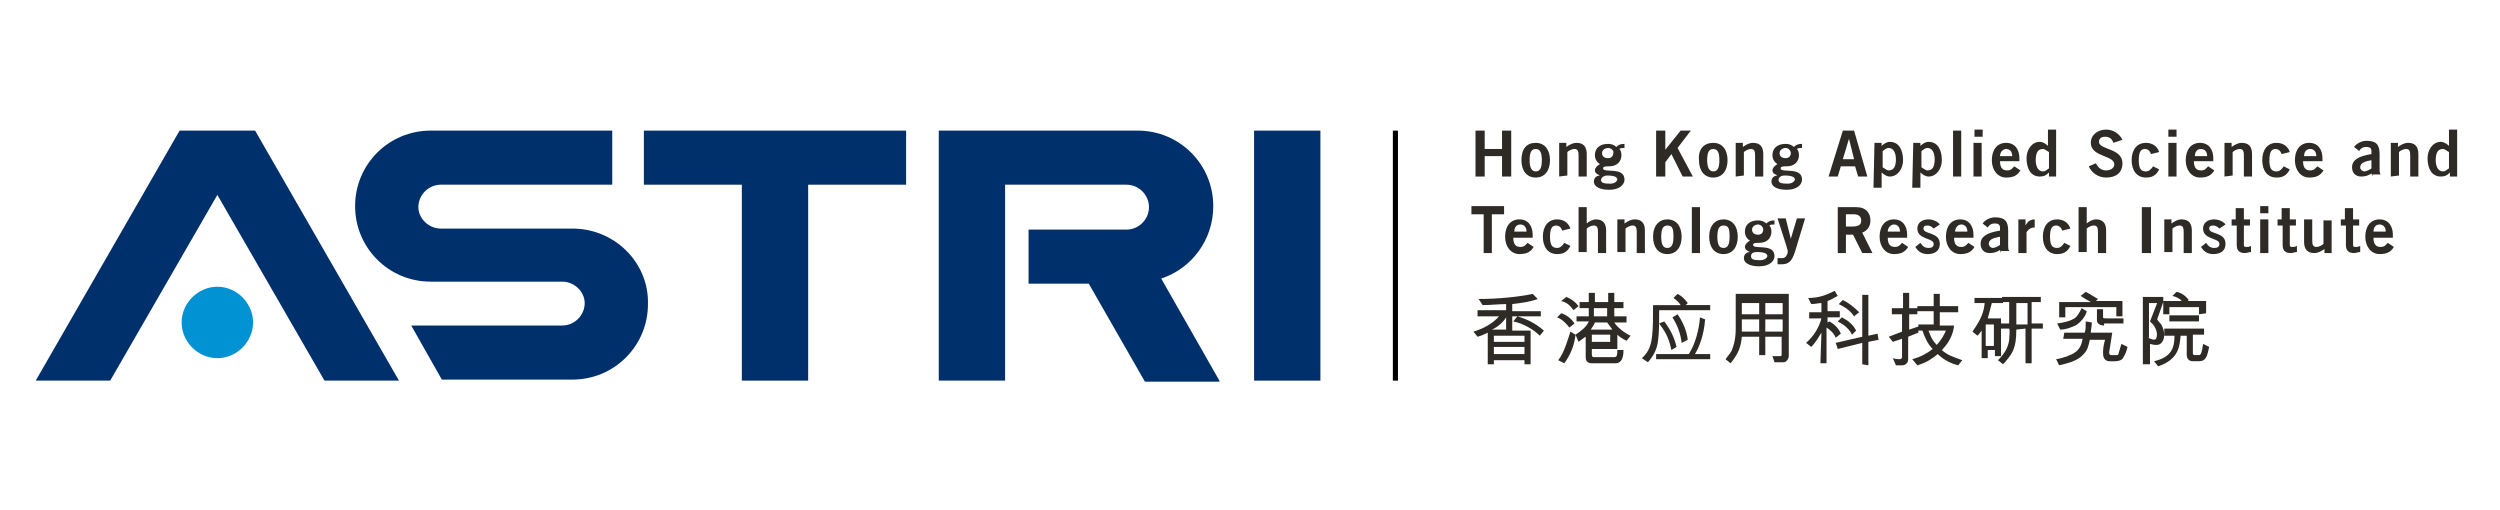 <?xml version="1.0" encoding="utf-8"?>
<!-- Generator: Adobe Illustrator 26.2.1, SVG Export Plug-In . SVG Version: 6.00 Build 0)  -->
<svg version="1.1" id="Layer_1" xmlns="http://www.w3.org/2000/svg" xmlns:xlink="http://www.w3.org/1999/xlink" x="0px" y="0px"
	 viewBox="0 0 245 50" style="enable-background:new 0 0 245 50;" xml:space="preserve">
<style type="text/css">
	.st0{fill:#2E2A26;}
	.st1{fill:#00306B;}
	.st2{fill:#0092D2;}
</style>
<g>
	<rect x="136.5" y="12.8" width="0.5" height="24.5"/>
	<g>
		<polygon class="st0" points="144.6,17.3 144.6,12.8 145.5,12.8 145.5,14.6 147.2,14.6 147.2,12.8 148.1,12.8 148.1,17.3 
			147.2,17.3 147.2,15.3 145.5,15.3 145.5,17.3 		"/>
		<polygon class="st0" points="162.3,17.3 162.3,12.8 163.2,12.8 163.2,14.8 163.1,14.8 164.7,12.8 165.7,12.8 164.4,14.5 
			165.9,17.3 164.9,17.3 163.8,15.1 163.2,15.9 163.2,17.3 		"/>
		<path class="st0" d="M180.6,15.6h1.1l-0.5-2l0,0L180.6,15.6z M180.6,12.8h1.1l1.3,4.5h-0.9l-0.3-1h-1.4l-0.3,1h-0.9L180.6,12.8z"
			/>
		<rect x="191.4" y="12.8" class="st0" width="0.8" height="4.5"/>
		<path class="st0" d="M194.2,17.3h-0.8V14h0.8V17.3z M193.5,12.7h0.8v0.7h-0.8V12.7z"/>
		<path class="st0" d="M213.3,17.3h-0.8V14h0.8V17.3z M212.5,12.7h0.8v0.7h-0.8V12.7z"/>
		<polygon class="st0" points="147.4,20.2 147.4,21 146.2,21 146.2,24.8 145.4,24.8 145.4,21 144.2,21 144.2,20.2 		"/>
		<rect x="165.8" y="20.3" class="st0" width="0.8" height="4.5"/>
		<rect x="209.9" y="20.3" class="st0" width="0.9" height="4.5"/>
		<path class="st0" d="M222.3,24.8h-0.8v-3.3h0.8V24.8z M221.5,20.2h0.8v0.7h-0.8V20.2z"/>
		<path class="st0" d="M150.5,14.6c-0.4,0-0.6,0.3-0.6,1.1c0,0.7,0.2,1.1,0.6,1.1s0.6-0.3,0.6-1.1S150.9,14.6,150.5,14.6 M150.5,14
			c0.9,0,1.4,0.7,1.4,1.7s-0.5,1.7-1.4,1.7s-1.4-0.7-1.4-1.7C149.1,14.6,149.6,14,150.5,14"/>
		<path class="st0" d="M152.8,17.3V14h0.7v0.4c0.3-0.2,0.6-0.4,1-0.4c0.7,0,1,0.4,1,1.1v2.2h-0.8v-2.1c0-0.4-0.1-0.6-0.4-0.6
			s-0.6,0.2-0.7,0.3v2.3L152.8,17.3L152.8,17.3z"/>
		<path class="st0" d="M157.6,14.5c-0.3,0-0.6,0.2-0.6,0.5s0.2,0.5,0.6,0.5c0.3,0,0.5-0.2,0.5-0.5C158.2,14.8,157.9,14.5,157.6,14.5
			 M156.9,17.6c0,0.3,0.2,0.4,0.9,0.4c0.5,0,0.7-0.3,0.7-0.4c0-0.2-0.2-0.4-1-0.4C157.1,17.2,156.9,17.5,156.9,17.6 M159.2,14.5
			c-0.2,0-0.4,0-0.5,0.1c0.1,0.1,0.2,0.3,0.2,0.6c0,0.6-0.4,1.1-1.2,1.1c-0.3,0-0.6,0-0.6,0.2c0,0.5,2.1-0.2,2.1,1.1
			c0,0.5-0.5,1-1.5,1c-0.9,0-1.5-0.3-1.5-0.8c0-0.4,0.3-0.6,0.6-0.6l0,0c-0.2-0.1-0.5-0.2-0.5-0.5s0.4-0.6,0.5-0.6
			c-0.3-0.2-0.5-0.5-0.5-0.9c0-0.6,0.4-1.1,1.3-1.1c0.3,0,0.6,0.1,0.8,0.3c0.2-0.2,0.4-0.3,0.8-0.3L159.2,14.5L159.2,14.5z"/>
		<path class="st0" d="M167.9,14.6c-0.4,0-0.6,0.3-0.6,1.1c0,0.7,0.2,1.1,0.6,1.1s0.6-0.3,0.6-1.1S168.3,14.6,167.9,14.6 M167.9,14
			c0.9,0,1.4,0.7,1.4,1.7s-0.5,1.7-1.4,1.7s-1.4-0.7-1.4-1.7C166.4,14.6,167,14,167.9,14"/>
		<path class="st0" d="M170.1,17.3V14h0.7v0.4c0.3-0.2,0.6-0.4,1-0.4c0.7,0,1,0.4,1,1.1v2.2H172v-2.1c0-0.4-0.1-0.6-0.4-0.6
			s-0.6,0.2-0.7,0.3v2.3L170.1,17.3L170.1,17.3z"/>
		<path class="st0" d="M175,14.5c-0.3,0-0.6,0.2-0.6,0.5s0.2,0.5,0.6,0.5c0.3,0,0.5-0.2,0.5-0.5C175.5,14.8,175.3,14.5,175,14.5
			 M174.3,17.6c0,0.3,0.2,0.4,0.9,0.4c0.5,0,0.7-0.3,0.7-0.4c0-0.2-0.2-0.4-1-0.4C174.4,17.2,174.3,17.5,174.3,17.6 M176.6,14.5
			c-0.2,0-0.4,0-0.5,0.1c0.1,0.1,0.2,0.3,0.2,0.6c0,0.6-0.4,1.1-1.2,1.1c-0.3,0-0.6,0-0.6,0.2c0,0.5,2.1-0.2,2.1,1.1
			c0,0.5-0.5,1-1.5,1c-0.9,0-1.5-0.3-1.5-0.8c0-0.4,0.3-0.6,0.6-0.6l0,0c-0.2-0.1-0.5-0.2-0.5-0.5s0.4-0.6,0.5-0.6
			c-0.3-0.2-0.5-0.5-0.5-0.9c0-0.6,0.4-1.1,1.3-1.1c0.3,0,0.6,0.1,0.8,0.3c0.2-0.2,0.4-0.3,0.8-0.3L176.6,14.5L176.6,14.5z"/>
		<path class="st0" d="M197.2,15.3c0-0.5-0.3-0.7-0.6-0.7s-0.6,0.3-0.6,0.7H197.2z M196,15.8c0,0.7,0.3,0.9,0.7,0.9
			c0.4,0,0.5-0.2,0.7-0.4l0.6,0.4c-0.3,0.5-0.7,0.7-1.4,0.7c-0.8,0-1.4-0.7-1.4-1.7s0.5-1.7,1.4-1.7s1.3,0.7,1.3,1.5v0.3
			C197.9,15.8,196,15.8,196,15.8z"/>
		<path class="st0" d="M200.8,14.9c-0.2-0.1-0.4-0.3-0.6-0.3c-0.5,0-0.7,0.4-0.7,1.1c0,0.7,0.3,1.1,0.7,1.1c0.3,0,0.4-0.2,0.6-0.3
			V14.9z M201.5,17.3h-0.7v-0.4c-0.3,0.3-0.5,0.4-0.9,0.4c-0.9,0-1.3-0.8-1.3-1.8c0-0.8,0.5-1.6,1.3-1.6c0.3,0,0.6,0.2,0.8,0.4l0,0
			v-1.6h0.8L201.5,17.3L201.5,17.3z"/>
		<path class="st0" d="M207.1,14c-0.1-0.4-0.4-0.6-0.8-0.6s-0.6,0.2-0.6,0.5c0,0.8,2.3,0.6,2.3,2.1c0,0.9-0.6,1.4-1.6,1.4
			c-0.7,0-1.4-0.4-1.7-1.1l0.7-0.3c0.2,0.4,0.5,0.7,1,0.7c0.4,0,0.8-0.2,0.8-0.6c0-0.9-2.3-0.7-2.3-2.1c0-0.8,0.7-1.3,1.5-1.3
			c0.7,0,1.3,0.4,1.6,1L207.1,14z"/>
		<path class="st0" d="M210.8,15.1c-0.1-0.3-0.3-0.5-0.6-0.5c-0.4,0-0.6,0.3-0.6,1.1c0,0.8,0.2,1.1,0.7,1.1c0.3,0,0.5-0.2,0.7-0.5
			l0.6,0.3c-0.3,0.6-0.7,0.8-1.3,0.8c-0.9,0-1.4-0.7-1.4-1.7s0.5-1.7,1.4-1.7c0.6,0,1.1,0.3,1.3,0.9L210.8,15.1z"/>
		<path class="st0" d="M184.5,16.4c0.2,0.1,0.4,0.3,0.6,0.3c0.5,0,0.7-0.4,0.7-1.1s-0.3-1.1-0.7-1.1c-0.3,0-0.4,0.2-0.6,0.3V16.4z
			 M183.7,14h0.7v0.3c0.2-0.2,0.5-0.4,0.8-0.4c0.9,0,1.3,0.8,1.3,1.8c0,0.8-0.5,1.6-1.3,1.6c-0.3,0-0.6-0.2-0.8-0.4l0,0v1.5h-0.8
			L183.7,14L183.7,14z"/>
		<path class="st0" d="M188.3,16.4c0.2,0.1,0.4,0.3,0.6,0.3c0.5,0,0.7-0.4,0.7-1.1s-0.3-1.1-0.7-1.1c-0.3,0-0.4,0.2-0.6,0.3V16.4z
			 M187.5,14h0.7v0.3c0.2-0.2,0.5-0.4,0.8-0.4c0.9,0,1.3,0.8,1.3,1.8c0,0.8-0.5,1.6-1.3,1.6c-0.3,0-0.6-0.2-0.8-0.4l0,0v1.5h-0.8
			L187.5,14L187.5,14z"/>
		<path class="st0" d="M216.3,15.3c0-0.5-0.3-0.7-0.6-0.7c-0.4,0-0.6,0.3-0.6,0.7H216.3z M215,15.8c0,0.7,0.3,0.9,0.7,0.9
			c0.4,0,0.5-0.2,0.7-0.4l0.6,0.4c-0.3,0.5-0.7,0.7-1.4,0.7c-0.8,0-1.4-0.7-1.4-1.7s0.5-1.7,1.4-1.7s1.3,0.7,1.3,1.5v0.3
			C216.9,15.8,215,15.8,215,15.8z"/>
		<path class="st0" d="M218,17.3V14h0.7v0.4c0.3-0.2,0.6-0.4,1-0.4c0.7,0,1,0.4,1,1.1v2.2h-0.8v-2.1c0-0.4-0.1-0.6-0.4-0.6
			s-0.6,0.2-0.7,0.3v2.3L218,17.3L218,17.3z"/>
		<path class="st0" d="M223.6,15.1c-0.1-0.3-0.3-0.5-0.6-0.5c-0.4,0-0.6,0.3-0.6,1.1c0,0.8,0.2,1.1,0.7,1.1c0.3,0,0.5-0.2,0.7-0.5
			l0.6,0.3c-0.3,0.6-0.7,0.8-1.3,0.8c-0.9,0-1.4-0.7-1.4-1.7s0.5-1.7,1.4-1.7c0.6,0,1.1,0.3,1.3,0.9L223.6,15.1z"/>
		<path class="st0" d="M227,15.3c0-0.5-0.3-0.7-0.6-0.7c-0.4,0-0.6,0.3-0.6,0.7H227z M225.7,15.8c0,0.7,0.3,0.9,0.7,0.9
			c0.4,0,0.5-0.2,0.7-0.4l0.6,0.4c-0.3,0.5-0.7,0.7-1.4,0.7c-0.8,0-1.4-0.7-1.4-1.7s0.5-1.7,1.4-1.7s1.3,0.7,1.3,1.5v0.3
			C227.6,15.8,225.7,15.8,225.7,15.8z"/>
		<path class="st0" d="M232.4,15.7c-0.5,0.1-1.1,0.2-1.1,0.7c0,0.2,0.2,0.4,0.4,0.4c0.2,0,0.6-0.2,0.7-0.3V15.7z M232.5,17.3
			l-0.1-0.3c-0.3,0.2-0.6,0.3-1,0.3c-0.6,0-0.9-0.4-0.9-0.9c0-0.7,0.6-1.1,1.9-1.3v-0.3c0-0.3-0.2-0.4-0.5-0.4
			c-0.4,0-0.6,0.2-0.7,0.4l-0.5-0.4c0.2-0.3,0.7-0.6,1.2-0.6c0.9,0,1.3,0.3,1.3,1.3v1.5c0,0.2,0,0.3,0.1,0.5h-0.8V17.3z"/>
		<path class="st0" d="M234.3,17.3V14h0.7v0.4c0.3-0.2,0.6-0.4,1-0.4c0.7,0,1,0.4,1,1.1v2.2h-0.8v-2.1c0-0.4-0.1-0.6-0.4-0.6
			s-0.6,0.2-0.7,0.3v2.3L234.3,17.3L234.3,17.3z"/>
		<path class="st0" d="M240,14.9c-0.2-0.1-0.4-0.3-0.6-0.3c-0.5,0-0.7,0.4-0.7,1.1c0,0.7,0.3,1.1,0.7,1.1c0.3,0,0.4-0.2,0.6-0.3
			V14.9z M240.8,17.3h-0.7v-0.4c-0.3,0.3-0.5,0.4-0.9,0.4c-0.9,0-1.3-0.8-1.3-1.8c0-0.8,0.5-1.6,1.3-1.6c0.3,0,0.6,0.2,0.8,0.4l0,0
			v-1.6h0.8L240.8,17.3L240.8,17.3z"/>
		<path class="st0" d="M149.6,22.7c0-0.5-0.3-0.7-0.6-0.7c-0.4,0-0.6,0.3-0.6,0.7H149.6z M148.3,23.3c0,0.7,0.3,0.9,0.7,0.9
			c0.4,0,0.5-0.2,0.7-0.4l0.6,0.4c-0.3,0.5-0.7,0.7-1.4,0.7c-0.8,0-1.4-0.7-1.4-1.7s0.5-1.7,1.4-1.7s1.3,0.7,1.3,1.5v0.3
			C150.2,23.3,148.3,23.3,148.3,23.3z"/>
		<path class="st0" d="M153.1,22.6c-0.1-0.3-0.3-0.5-0.6-0.5c-0.4,0-0.6,0.3-0.6,1.1s0.2,1.1,0.7,1.1c0.3,0,0.5-0.2,0.7-0.5l0.6,0.3
			c-0.3,0.6-0.7,0.8-1.3,0.8c-0.9,0-1.4-0.7-1.4-1.7s0.5-1.7,1.4-1.7c0.6,0,1.1,0.3,1.3,0.9L153.1,22.6z"/>
		<path class="st0" d="M154.7,24.8v-4.5h0.8v1.6c0.2-0.2,0.6-0.4,0.9-0.4c0.7,0,1,0.4,1,1.1v2.2h-0.8v-2.1c0-0.4-0.1-0.6-0.4-0.6
			s-0.6,0.2-0.7,0.3v2.3h-0.8V24.8z"/>
		<path class="st0" d="M158.5,24.8v-3.3h0.7v0.4c0.3-0.2,0.6-0.4,1-0.4c0.7,0,1,0.4,1,1.1v2.2h-0.8v-2.1c0-0.4-0.1-0.6-0.4-0.6
			s-0.6,0.2-0.7,0.3v2.3h-0.8V24.8z"/>
		<path class="st0" d="M163.4,22.1c-0.4,0-0.6,0.3-0.6,1.1s0.2,1.1,0.6,1.1s0.6-0.3,0.6-1.1S163.9,22.1,163.4,22.1 M163.4,21.5
			c0.9,0,1.4,0.7,1.4,1.7s-0.5,1.7-1.4,1.7s-1.4-0.7-1.4-1.7C162,22.1,162.6,21.5,163.4,21.5"/>
		<path class="st0" d="M168.9,22.1c-0.4,0-0.6,0.3-0.6,1.1s0.2,1.1,0.6,1.1s0.6-0.3,0.6-1.1S169.4,22.1,168.9,22.1 M168.9,21.5
			c0.9,0,1.4,0.7,1.4,1.7s-0.5,1.7-1.4,1.7s-1.4-0.7-1.4-1.7C167.5,22.1,168.1,21.5,168.9,21.5"/>
		<path class="st0" d="M172.3,22c-0.3,0-0.6,0.2-0.6,0.5s0.2,0.5,0.6,0.5c0.3,0,0.5-0.2,0.5-0.5C172.8,22.3,172.6,22,172.3,22
			 M171.6,25.1c0,0.3,0.2,0.4,0.9,0.4c0.5,0,0.7-0.3,0.7-0.4c0-0.2-0.2-0.4-1-0.4C171.7,24.7,171.6,24.9,171.6,25.1 M173.9,22
			c-0.2,0-0.4,0-0.5,0.1c0.1,0.1,0.2,0.3,0.2,0.6c0,0.6-0.4,1.1-1.2,1.1c-0.3,0-0.6,0-0.6,0.2c0,0.5,2.1-0.2,2.1,1.1
			c0,0.5-0.5,1-1.5,1c-0.9,0-1.5-0.3-1.5-0.8c0-0.4,0.3-0.6,0.6-0.6l0,0c-0.2-0.1-0.5-0.2-0.5-0.5s0.4-0.6,0.5-0.6
			c-0.3-0.2-0.5-0.5-0.5-0.9c0-0.6,0.4-1.1,1.3-1.1c0.3,0,0.6,0.1,0.8,0.3c0.2-0.2,0.4-0.3,0.8-0.3L173.9,22L173.9,22z"/>
		<path class="st0" d="M174.3,25.3c0.1,0,0.2,0,0.3,0c0.3,0,0.4-0.1,0.5-0.3c0.1-0.2,0.1-0.2,0.1-0.4c0-0.1-0.1-0.3-0.1-0.4
			l-0.9-2.8h0.8l0.5,2l0,0l0.6-2h0.8l-1,3.3c-0.3,0.9-0.6,1.2-1.3,1.2c-0.2,0-0.3,0-0.4,0v-0.6H174.3z"/>
		<path class="st0" d="M180.9,22.2h0.6c0.7,0,0.9-0.2,0.9-0.6s-0.3-0.6-0.7-0.6h-0.8V22.2z M180.1,24.8v-4.5h1.8
			c1,0,1.4,0.6,1.4,1.3c0,0.6-0.3,1-0.8,1.2l1,2h-1l-0.9-1.8h-0.7v1.8H180.1z"/>
		<path class="st0" d="M186.2,22.7c0-0.5-0.3-0.7-0.6-0.7s-0.6,0.3-0.6,0.7H186.2z M185,23.3c0,0.7,0.3,0.9,0.7,0.9
			c0.4,0,0.5-0.2,0.7-0.4l0.6,0.4c-0.3,0.5-0.7,0.7-1.4,0.7c-0.8,0-1.4-0.7-1.4-1.7s0.5-1.7,1.4-1.7s1.3,0.7,1.3,1.5v0.3
			C186.9,23.3,185,23.3,185,23.3z"/>
		<path class="st0" d="M189.5,22.4c-0.2-0.2-0.4-0.3-0.6-0.3c-0.3,0-0.4,0.1-0.4,0.3c0,0.6,1.6,0.3,1.6,1.5c0,0.7-0.5,1-1.2,1
			c-0.5,0-0.9-0.2-1.2-0.7l0.5-0.4c0.2,0.3,0.4,0.5,0.8,0.5c0.3,0,0.5-0.1,0.5-0.4c0-0.6-1.6-0.4-1.6-1.5c0-0.6,0.5-0.9,1.1-0.9
			c0.4,0,0.9,0.2,1.1,0.5L189.5,22.4z"/>
		<path class="st0" d="M192.8,22.7c0-0.5-0.3-0.7-0.6-0.7s-0.6,0.3-0.6,0.7H192.8z M191.5,23.3c0,0.7,0.3,0.9,0.7,0.9
			c0.4,0,0.5-0.2,0.7-0.4l0.6,0.4c-0.3,0.5-0.7,0.7-1.4,0.7c-0.8,0-1.4-0.7-1.4-1.7s0.5-1.7,1.4-1.7s1.3,0.7,1.3,1.5v0.3
			C193.4,23.3,191.5,23.3,191.5,23.3z"/>
		<path class="st0" d="M196,23.2c-0.5,0.1-1.1,0.2-1.1,0.7c0,0.2,0.2,0.4,0.4,0.4c0.2,0,0.6-0.2,0.7-0.3V23.2z M196.1,24.8l-0.1-0.3
			c-0.3,0.2-0.6,0.3-1,0.3c-0.6,0-0.9-0.4-0.9-0.9c0-0.7,0.6-1.1,1.9-1.3v-0.3c0-0.3-0.2-0.4-0.5-0.4c-0.4,0-0.6,0.2-0.7,0.4
			l-0.5-0.4c0.2-0.3,0.7-0.6,1.2-0.6c0.9,0,1.3,0.3,1.3,1.3v1.5c0,0.2,0,0.3,0.1,0.5h-0.8V24.8z"/>
		<path class="st0" d="M197.8,24.8v-3.3h0.7v0.6l0,0c0.2-0.4,0.5-0.6,0.9-0.6v0.8h-0.1c-0.4,0-0.7,0.4-0.7,0.5v2H197.8z"/>
		<path class="st0" d="M202.1,22.6c-0.1-0.3-0.3-0.5-0.6-0.5c-0.4,0-0.6,0.3-0.6,1.1s0.2,1.1,0.7,1.1c0.3,0,0.5-0.2,0.7-0.5l0.6,0.3
			c-0.3,0.6-0.7,0.8-1.3,0.8c-0.9,0-1.4-0.7-1.4-1.7s0.5-1.7,1.4-1.7c0.6,0,1.1,0.3,1.3,0.9L202.1,22.6z"/>
		<path class="st0" d="M203.7,24.8v-4.5h0.8v1.6c0.2-0.2,0.6-0.4,0.9-0.4c0.7,0,1,0.4,1,1.1v2.2h-0.8v-2.1c0-0.4-0.1-0.6-0.4-0.6
			s-0.6,0.2-0.7,0.3v2.3h-0.8V24.8z"/>
		<path class="st0" d="M223.6,21.5v-1.1h0.8v1.1h0.6v0.6h-0.6V24c0,0.2,0.1,0.2,0.3,0.2c0.1,0,0.2,0,0.4-0.1v0.6
			c-0.2,0-0.4,0.1-0.6,0.1c-0.6,0-0.8-0.3-0.8-0.8v-1.9h-0.5v-0.6C223.2,21.5,223.6,21.5,223.6,21.5z"/>
		<path class="st0" d="M228.5,21.5v3.3h-0.7v-0.4c-0.3,0.2-0.6,0.4-1,0.4c-0.7,0-1-0.4-1-1.1v-2.2h0.8v2.1c0,0.4,0.1,0.6,0.4,0.6
			s0.6-0.2,0.7-0.3v-2.3h0.8V21.5z"/>
		<path class="st0" d="M229.8,21.5v-1.1h0.8v1.1h0.6v0.6h-0.6V24c0,0.2,0.1,0.2,0.3,0.2c0.1,0,0.2,0,0.4-0.1v0.6
			c-0.2,0-0.4,0.1-0.6,0.1c-0.6,0-0.8-0.3-0.8-0.8v-1.9h-0.5v-0.6C229.4,21.5,229.8,21.5,229.8,21.5z"/>
		<path class="st0" d="M233.8,22.7c0-0.5-0.3-0.7-0.6-0.7c-0.4,0-0.6,0.3-0.6,0.7H233.8z M232.6,23.3c0,0.7,0.3,0.9,0.7,0.9
			c0.4,0,0.5-0.2,0.7-0.4l0.6,0.4c-0.3,0.5-0.7,0.7-1.4,0.7c-0.8,0-1.4-0.7-1.4-1.7s0.5-1.7,1.4-1.7s1.3,0.7,1.3,1.5v0.3
			C234.5,23.3,232.6,23.3,232.6,23.3z"/>
		<path class="st0" d="M212.1,24.8v-3.3h0.7v0.4c0.3-0.2,0.6-0.4,1-0.4c0.7,0,1,0.4,1,1.1v2.2H214v-2.1c0-0.4-0.1-0.6-0.4-0.6
			s-0.6,0.2-0.7,0.3v2.3h-0.8V24.8z"/>
		<path class="st0" d="M217.5,22.4c-0.2-0.2-0.4-0.3-0.6-0.3c-0.3,0-0.4,0.1-0.4,0.3c0,0.6,1.6,0.3,1.6,1.5c0,0.7-0.5,1-1.2,1
			c-0.5,0-0.9-0.2-1.2-0.7l0.5-0.4c0.2,0.3,0.4,0.5,0.8,0.5c0.3,0,0.5-0.1,0.5-0.4c0-0.6-1.6-0.4-1.6-1.5c0-0.6,0.5-0.9,1.1-0.9
			c0.4,0,0.9,0.2,1.1,0.5L217.5,22.4z"/>
		<path class="st0" d="M219.1,21.5v-1.1h0.8v1.1h0.6v0.6h-0.6V24c0,0.2,0.1,0.2,0.3,0.2c0.1,0,0.2,0,0.4-0.1v0.6
			c-0.2,0-0.4,0.1-0.6,0.1c-0.6,0-0.8-0.3-0.8-0.8v-1.9h-0.5v-0.6C218.7,21.5,219.1,21.5,219.1,21.5z"/>
	</g>
	<g>
		<polygon class="st1" points="10.8,37.3 21.3,19.1 31.8,37.3 39.1,37.3 25,12.8 17.6,12.8 3.5,37.3 		"/>
		<path class="st1" d="M56.1,22.4H43.2c-1.2,0-2.2-1-2.2-2.1c0-1.2,1-2.2,2.2-2.2l0,0H60v-1v-4.3H42.2l0,0c-4.1,0-7.4,3.3-7.4,7.4
			s3.3,7.4,7.4,7.4h12.9c1.2,0,2.2,1,2.2,2.1c0,1.2-1,2.2-2.2,2.2l0,0H40.3l3,5.3h12.8l0,0c4.1,0,7.4-3.3,7.4-7.4
			C63.6,25.7,60.2,22.4,56.1,22.4"/>
		<polygon class="st1" points="63.1,18.1 72.7,18.1 72.7,37.3 79.2,37.3 79.2,18.1 88.8,18.1 88.8,12.8 63.1,12.8 		"/>
		<path class="st1" d="M119.5,37.3l-5.7-10c3-1,5.1-3.8,5.1-7.1c0-4.1-3.3-7.4-7.4-7.4l0,0H92v0.3l0,0v24.2h6.5V18.1h11.9l0,0
			c1.2,0,2.2,1,2.2,2.2s-1,2.2-2.2,2.2h-9.6v5.3h5.9l5.5,9.6h7.3V37.3z"/>
		<rect x="122.9" y="12.8" class="st1" width="6.5" height="24.5"/>
		<path class="st2" d="M24.8,31.6c0,1.9-1.6,3.5-3.5,3.5s-3.5-1.6-3.5-3.5c0-1.9,1.6-3.5,3.5-3.5C23.2,28.1,24.8,29.7,24.8,31.6"/>
	</g>
	<path class="st0" d="M148.7,31c1,0.3,1.8,0.7,2.6,1.4l-0.4,0.5c-0.6-0.6-1.6-1.2-2.6-1.4L148.7,31z M149.4,34.7V34h-3v0.7H149.4z
		 M149.4,32.9h-3v0.6h3V32.9z M147.6,31.1c-0.3,0.5-0.9,1-1.4,1.2h1.4V31.1z M150.7,29.3c-0.8,0.3-1.7,0.4-2.5,0.5v0.7h2.8V31h-2.8
		v1.4h1.8v3.3h-0.6v-0.4h-3v0.4h-0.6v-3.1c-0.2,0.1-0.6,0.3-1,0.4l-0.4-0.5c1-0.3,1.9-0.8,2.5-1.5h-2.1v-0.6h2.8v-0.6
		c-0.7,0-1.5,0.1-2.3,0.1l-0.4-0.6c1.9,0,3.9-0.2,5.3-0.5L150.7,29.3z"/>
	<path class="st0" d="M156.2,30.2V31h1.3v-0.8H156.2z M156,33.5h1.8v-0.7H156V33.5z M156.3,31.6c-0.1,0.3-0.3,0.5-0.4,0.7h2.1
		c-0.1-0.2-0.3-0.4-0.5-0.7L156.3,31.6z M154.2,30.4c-0.4-0.6-0.8-0.8-1.2-0.9l0.5-0.4c0.5,0.2,0.9,0.5,1.2,0.9L154.2,30.4z
		 M154.4,32.8c-0.1,1-0.5,2-1.1,2.8l-0.6-0.3c0.6-0.7,1-2.2,1.2-2.8L154.4,32.8c0.6-0.4,1.1-0.8,1.3-1.3h-1.2V31h1.2v-0.8h-0.9v-0.6
		h0.9v-0.9h0.6v0.9h1.3v-0.9h0.6v0.9h0.9v0.6h-0.9V31h1.2v0.6h-1.2c0.3,0.5,1.1,1.1,1.6,1.3l-0.4,0.5c-0.4-0.2-0.7-0.4-0.9-0.6v1.4
		H156v0.5c0,0.1,0,0.3,0.2,0.3h2c0.3,0,0.3-0.3,0.3-0.7h0.6c0,0.6-0.1,1.3-0.8,1.3H156c-0.5,0-0.6-0.3-0.6-0.6v-2
		c-0.2,0.1-0.4,0.3-0.7,0.5L154.4,32.8z M153.8,32.1c-0.3-0.4-0.7-0.8-1.2-1l0.4-0.4c0.4,0.1,1,0.5,1.3,1L153.8,32.1z"/>
	<path class="st0" d="M173,31.3v1.2h1.7v-1.2H173z M173,30.8h1.7v-1.1H173V30.8z M170.7,32.5h1.7v-1.2h-1.7V32.5z M170.7,30.8h1.7
		v-1.1h-1.7V30.8z M175.3,29.1v5.8c0,0.2-0.2,0.6-0.5,0.6h-0.9l-0.2-0.6c0.3,0,0.6,0,0.8,0c0.1,0,0.1-0.1,0.1-0.2V33H173v1.8h-0.6
		V33h-1.7c-0.1,1-0.3,1.6-1.1,2.6l-0.5-0.4c0.3-0.4,0.6-0.7,0.7-1.1c0.2-0.5,0.3-1.2,0.3-1.8v-3.5h5.2V29.1z"/>
	<path class="st0" d="M181.7,31c-0.4-0.6-0.9-0.9-1.5-1.2l0.4-0.4c0.6,0.3,1.1,0.7,1.6,1.2L181.7,31z M181.5,32.8
		c-0.3-0.6-0.8-1-1.4-1.3l0.4-0.4c0.6,0.3,1.1,0.7,1.4,1.3L181.5,32.8z M182.5,35.7v-2.1l-2.4,0.6l-0.2-0.6l2.6-0.6v-4.1h0.6v4
		l0.9-0.2l0.1,0.6l-1,0.2v2.3L182.5,35.7L182.5,35.7z M178.5,32.6c-0.2,0.3-0.5,0.9-1,1.4l-0.5-0.4c0.8-0.7,1.3-1.6,1.5-2.4h-1.2
		v-0.6h1.2v-0.9c-0.3,0-0.6,0.1-1,0.1l-0.3-0.6c1.1,0,1.8-0.3,2.6-0.7l0.3,0.5c-0.4,0.2-0.7,0.4-1,0.5v1h1.2v0.6h-1.2v0.5l0.2-0.1
		c0.5,0.3,0.9,0.7,1.1,1.2l-0.5,0.4c-0.2-0.5-0.6-0.8-0.9-1v3.5h-0.6L178.5,32.6L178.5,32.6z"/>
	<path class="st0" d="M189,32.4c0.2,0.6,0.4,1,0.8,1.4c0.3-0.3,0.7-0.9,0.9-1.4H189z M187.4,35.2c0.8-0.2,1.5-0.6,2-1
		c-0.5-0.5-0.8-1.2-1-1.8H188v-0.6h1.5v-1.3h-1.6V30h1.6v-1.2h0.6V30h1.8v0.6h-1.8v1.3h1.4c-0.1,1-0.6,1.8-1.2,2.4
		c0.5,0.5,1.2,0.7,2,1l-0.4,0.5c-0.8-0.2-1.5-0.6-2-1.1c-0.5,0.4-1,0.8-2,1.1L187.4,35.2z M185.5,35.1c0.3,0.1,0.5,0.1,0.7,0.1
		c0.1,0,0.2-0.1,0.2-0.2v-1.8l-0.9,0.3l-0.4-0.5l1.3-0.5v-1.7h-1v-0.6h1.1v-1.5h0.6v1.5h0.8v0.6h-0.8v1.5L188,32v0.6l-1,0.4v2.2
		c0,0.3-0.2,0.6-0.6,0.6h-0.6L185.5,35.1z"/>
	<path class="st0" d="M198.7,29.7h-1.1v2.1h1.1V29.7z M197.6,32.3c0,1.9-0.4,2.4-1.3,3.4l-0.5-0.4c0.6-0.6,1-1.2,1.1-2
		c0-0.4,0.1-0.8,0-1.1H196v-0.5h0.9v-2.1h-0.7v-0.5h3.8v0.5h-0.9v2.1h1.1v0.5h-1.1v3.4h-0.6v-3.4L197.6,32.3L197.6,32.3z
		 M195.4,31.8c-0.3,0-0.6,0-0.8,0v2.1h0.8V31.8z M193.3,32.5c0.9-1.3,1.1-1.9,1.2-2.8h-1v-0.5h2.8v0.5h-1.1
		c-0.1,0.4-0.3,1.1-0.4,1.5h1.3v3.7h-0.6v-0.6h-0.7v0.8h-0.6v-2.7c-0.1,0.1-0.2,0.3-0.4,0.5L193.3,32.5z"/>
	<path class="st0" d="M206.2,31.9c-0.4,0-0.7-0.2-0.7-0.5v-1.1h0.6v0.8c0,0.1,0.1,0.1,0.4,0.1h1.6v0.5h-1.9V31.9z M204.4,28.6
		c0.4,0.2,1,0.6,1.2,0.7l-0.2,0.2h2.6V31h-0.6v-0.9h-5v1h-0.6v-1.5h3.1c-0.2-0.1-0.7-0.4-1-0.6L204.4,28.6z M204.5,30.5
		c-0.1,0.5-0.6,1.1-1.1,1.4c-0.5,0.2-0.9,0.4-1.5,0.4l-0.3-0.6c0.7-0.1,1.2-0.2,1.7-0.5c0.3-0.2,0.5-0.6,0.7-1L204.5,30.5z
		 M202.3,32.6h2c0.1-0.2,0.1-0.6,0.1-0.9v-0.2l0.6,0.1c0,0.4-0.1,0.7-0.1,1h2.1c-0.1,0.7-0.2,1.3-0.3,1.9c0,0.1,0,0.3,0.2,0.3h0.5
		c0.1,0,0.2,0,0.2-0.1c0.1-0.3,0.2-0.7,0.3-1l0.6,0.3c-0.1,0.4-0.2,0.7-0.4,1c-0.1,0.3-0.5,0.4-0.8,0.4c-0.4,0-0.9,0.1-1.1-0.3
		c-0.1-0.2-0.1-0.4-0.1-0.6c0-0.4,0.1-0.9,0.2-1.2h-1.5c-0.1,0.5-0.2,1-0.6,1.4c-0.6,0.7-1.6,0.9-2.4,1.1l-0.3-0.6
		c0.7-0.1,1.5-0.4,1.9-0.7s0.6-0.7,0.7-1.3h-1.9L202.3,32.6z"/>
	<path class="st0" d="M215.5,31.5h-2.9v-0.6h2.9V31.5z M215.5,30.8v-0.7h-2.9v0.7H212v-1.3h1.8c-0.1-0.2-0.5-0.4-0.9-0.5l0.4-0.4
		c0.5,0.1,0.9,0.4,1.2,0.8l-0.1,0.1h1.8v1.2L215.5,30.8L215.5,30.8z M212.2,32.2h3.8v0.6h-1.1v1.8c0,0.2,0.1,0.2,0.2,0.2h0.4
		c0.2,0,0.3-0.3,0.4-1.1l0.6,0.3c-0.2,0.9-0.3,1.4-1,1.4h-0.6c-0.5,0-0.6-0.4-0.6-0.6v-1.9h-0.6c-0.1,0.9-0.1,2.3-2.2,3l-0.4-0.5
		c1.7-0.4,2-1.3,2-2.5h-1v-0.7H212.2z M210.5,33.1c0.3,0.1,0.6,0.3,0.8,0.1c0.2-0.5,0-1-0.3-1.4l-0.3-0.3l0.7-1.8h-0.8v3.4H210.5z
		 M210,35.7v-6.6h2v0.5l-0.6,1.7c0.1,0.2,0.4,0.4,0.5,0.7c0.2,0.4,0.3,1.1,0,1.5c-0.2,0.3-0.5,0.4-1.2,0.2v-0.4v2.4H210z"/>
	<path class="st0" d="M164.4,30.8c0.5,0.7,0.9,1.6,1,2.5l-0.6,0.3c-0.1-0.9-0.4-1.7-0.9-2.5L164.4,30.8z M163.8,34.3
		c-0.3-1.4-0.7-1.9-1.2-2.6l0.5-0.2c0.6,0.8,1,1.6,1.2,2.5L163.8,34.3z M167.6,35.2h-5.3v-0.5h3.2c0.6-0.9,1-2.3,1.1-3.6l0.5,0.2
		c-0.1,1.5-0.6,2.8-1,3.4h1.5L167.6,35.2L167.6,35.2z M160.9,35.1c0.7-0.6,0.9-1.3,1-2.1s0.1-2,0.1-3.1h2.7
		c-0.1-0.2-0.4-0.5-0.7-0.7l0.4-0.4c0.4,0.2,0.7,0.5,1,0.9l-0.2,0.2h2.4v0.5h-5c0,0.9,0,2.2-0.1,2.9c-0.1,0.9-0.4,1.5-1,2.2
		L160.9,35.1z"/>
</g>
</svg>
